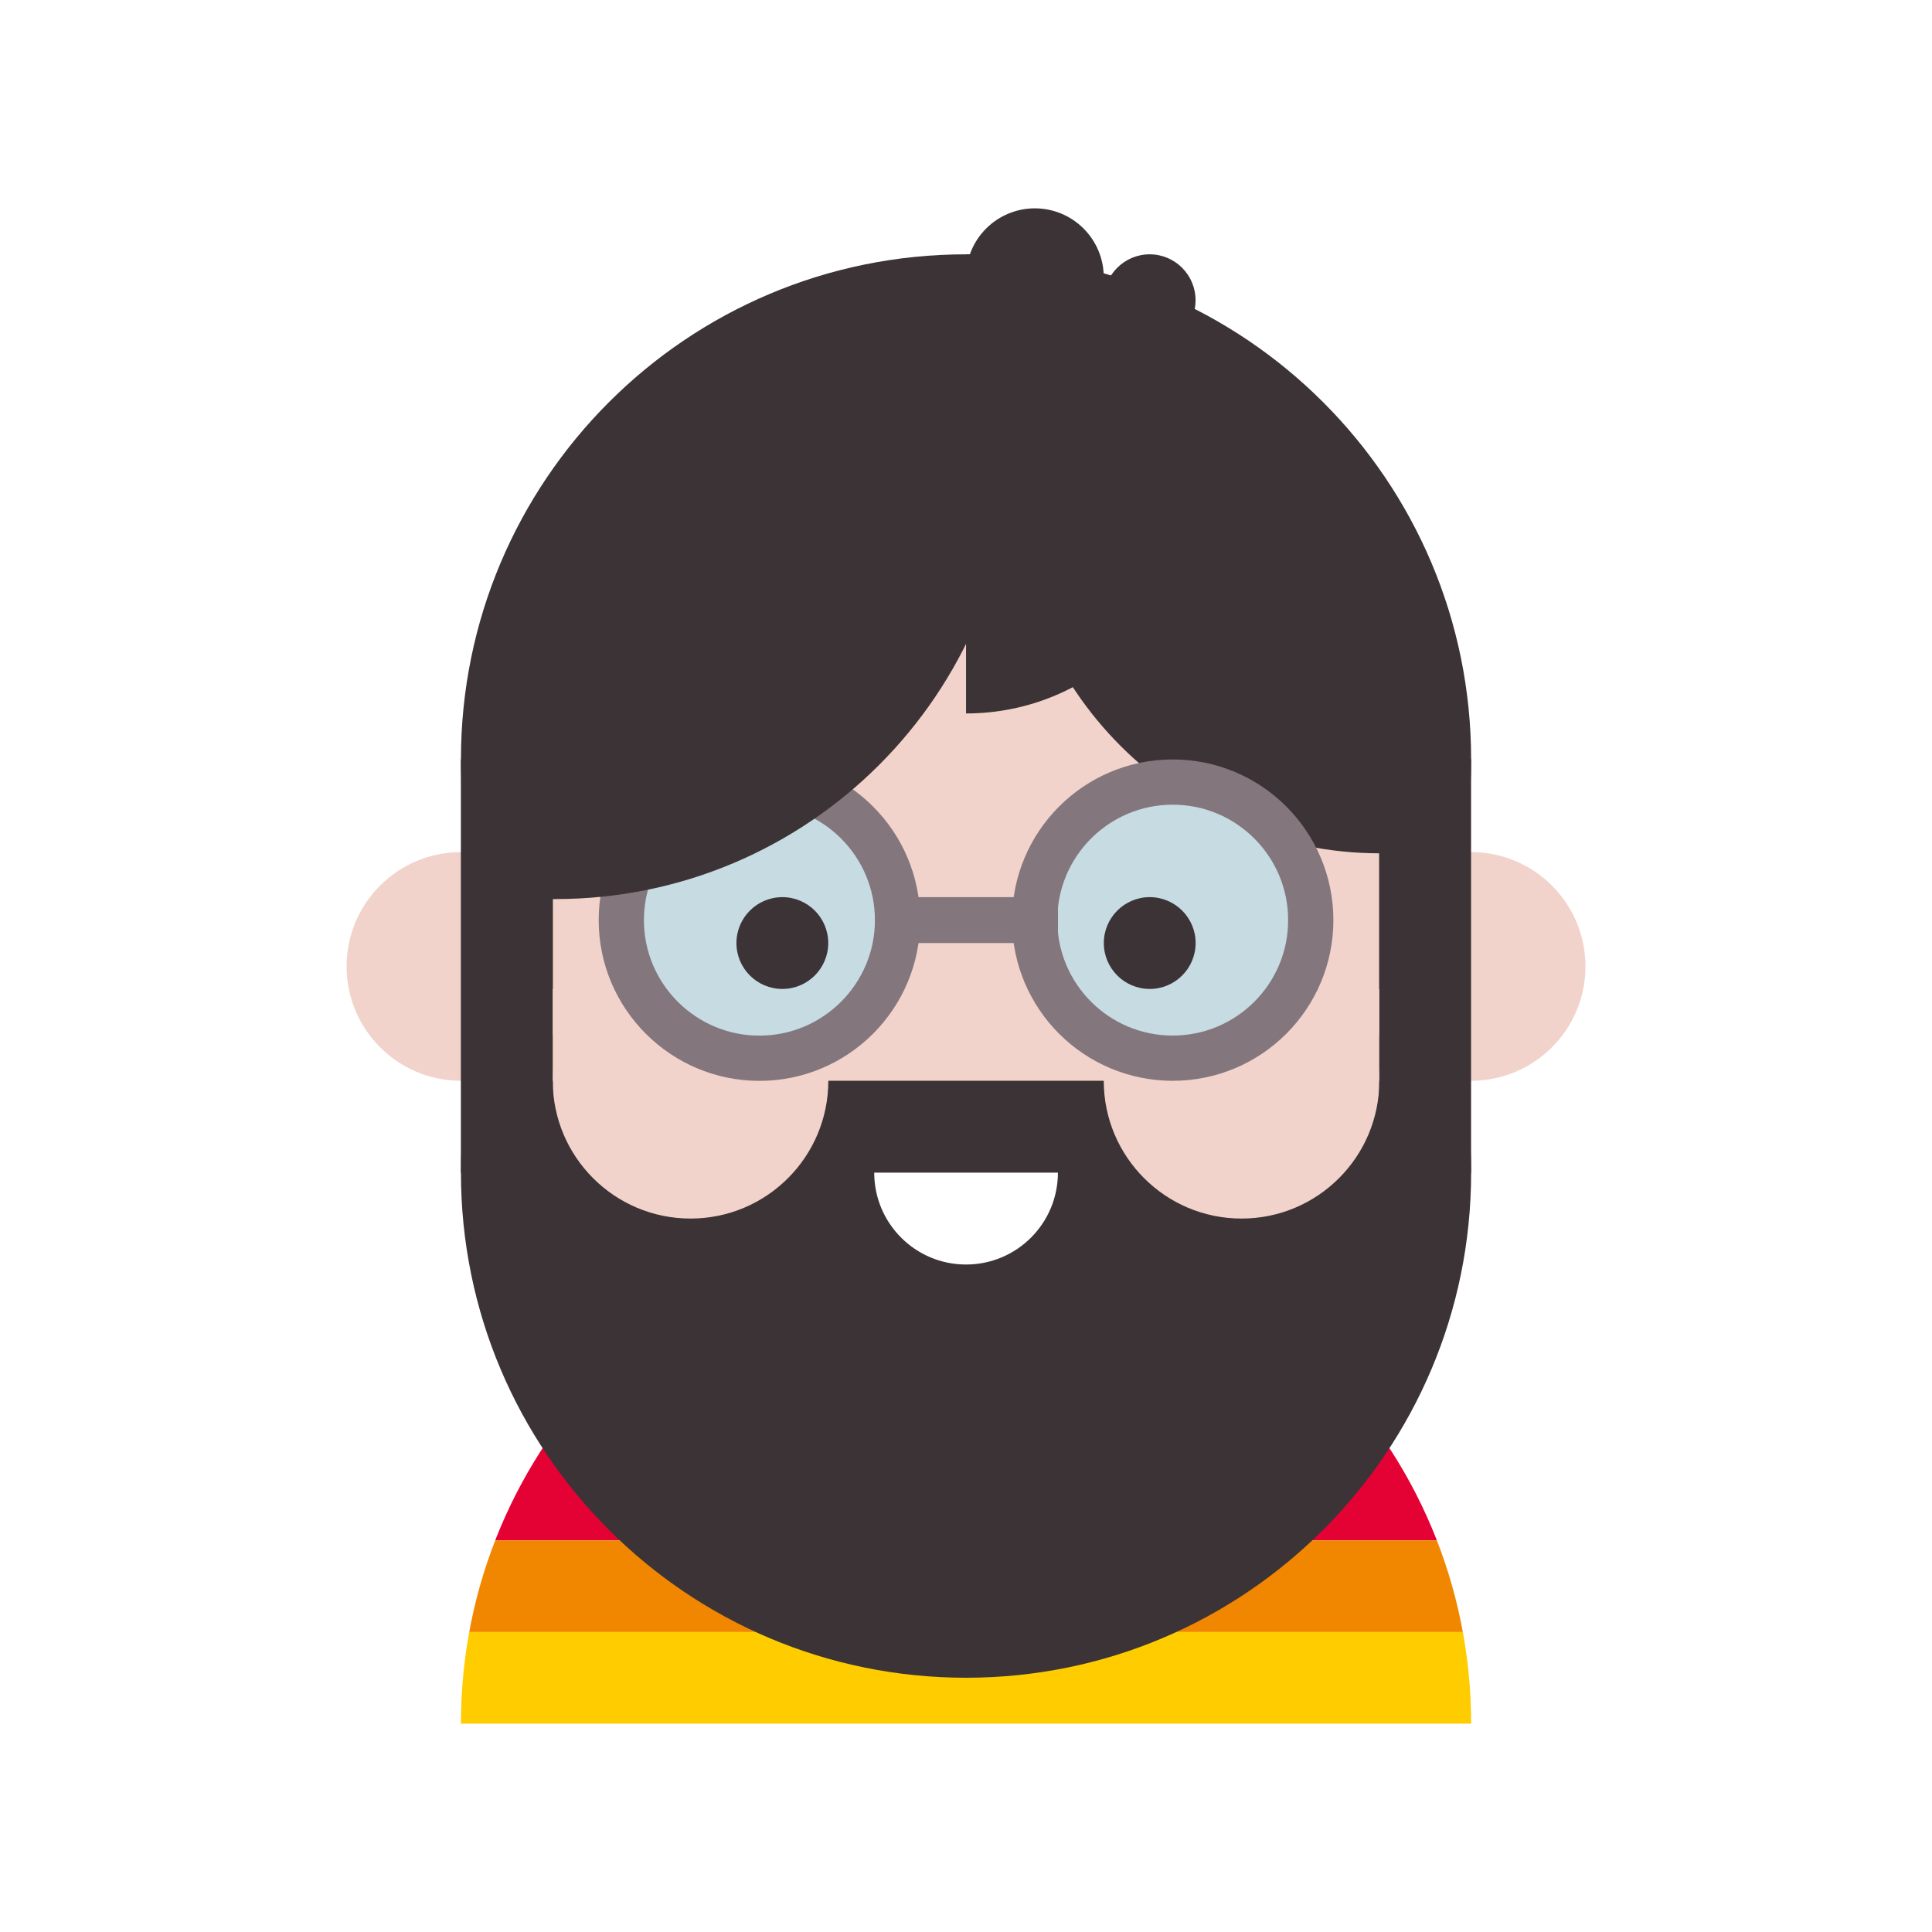 <?xml version="1.0" encoding="UTF-8"?><svg id="Layer_1" xmlns="http://www.w3.org/2000/svg" xmlns:xlink="http://www.w3.org/1999/xlink" viewBox="0 0 289.13 289.13"><defs><style>.cls-1,.cls-2,.cls-3,.cls-4,.cls-5,.cls-6,.cls-7,.cls-8,.cls-9,.cls-10{fill:none;}.cls-2{clip-path:url(#clippath-7);}.cls-3{clip-path:url(#clippath-6);}.cls-4{clip-path:url(#clippath-5);}.cls-5{clip-path:url(#clippath-3);}.cls-6{clip-path:url(#clippath-4);}.cls-7{clip-path:url(#clippath-2);}.cls-8{clip-path:url(#clippath-1);}.cls-11{fill:#fff;}.cls-12{fill:#f2d3cb;}.cls-13{fill:#fc0;}.cls-14{fill:#f18700;}.cls-15{fill:#c6dce2;}.cls-16{fill:#e40134;}.cls-17{fill:#3c3336;}.cls-18{fill:#84767d;}.cls-9{clip-path:url(#clippath);}.cls-10{stroke:#84767d;stroke-width:6.77px;}</style><clipPath id="clippath"><rect class="cls-1" width="289.13" height="289.13"/></clipPath><clipPath id="clippath-1"><path class="cls-1" d="m68.98,257.95h151.18c0-41.75-33.84-75.59-75.59-75.59s-75.59,33.84-75.59,75.59"/></clipPath><clipPath id="clippath-2"><rect class="cls-1" width="289.13" height="289.13"/></clipPath><clipPath id="clippath-3"><rect class="cls-1" width="289.13" height="289.13"/></clipPath><clipPath id="clippath-4"><rect class="cls-1" width="289.13" height="289.13"/></clipPath><clipPath id="clippath-5"><rect class="cls-1" width="289.13" height="289.13"/></clipPath><clipPath id="clippath-6"><rect class="cls-1" x="75.85" y="86.16" width="137.44" height="54.98"/></clipPath><clipPath id="clippath-7"><rect class="cls-1" width="289.13" height="289.13"/></clipPath></defs><rect class="cls-11" width="289.13" height="289.13"/><g class="cls-9"><path class="cls-11" d="m220.16,257.95c0-41.75-33.84-75.59-75.59-75.59s-75.59,33.84-75.59,75.59"/></g><g class="cls-8"><rect class="cls-16" x="62.52" y="209.96" width="164.54" height="20.57"/><rect class="cls-14" x="62.52" y="230.53" width="164.54" height="13.71"/><rect class="cls-13" x="62.52" y="244.24" width="164.54" height="13.71"/></g><g class="cls-7"><path class="cls-12" d="m86.09,144.63c0,9.45-7.66,17.11-17.11,17.11s-17.11-7.66-17.11-17.11,7.66-17.11,17.11-17.11,17.11,7.66,17.11,17.11"/><path class="cls-12" d="m237.27,144.63c0,9.45-7.66,17.11-17.11,17.11s-17.11-7.66-17.11-17.11,7.66-17.11,17.11-17.11,17.11,7.66,17.11,17.11"/><path class="cls-17" d="m144.57,251.08c41.75,0,75.59-33.84,75.59-75.59s-33.84-75.59-75.59-75.59-75.59,33.84-75.59,75.59,33.84,75.59,75.59,75.59"/><path class="cls-17" d="m144.57,189.24c41.75,0,75.59-33.84,75.59-75.59s-33.84-75.59-75.59-75.59-75.59,33.84-75.59,75.59,33.84,75.59,75.59,75.59"/></g><rect class="cls-12" x="82.72" y="93.03" width="123.69" height="61.85"/><g class="cls-5"><path class="cls-11" d="m130.83,175.49c0,7.59,6.15,13.75,13.74,13.75s13.75-6.15,13.75-13.75"/><path class="cls-12" d="m103.34,182.36c11.39,0,20.62-9.23,20.62-20.62s-9.23-20.61-20.62-20.61-20.62,9.23-20.62,20.61,9.23,20.62,20.62,20.62"/><path class="cls-12" d="m185.8,182.36c11.39,0,20.62-9.23,20.62-20.62s-9.23-20.61-20.62-20.61-20.62,9.23-20.62,20.61,9.23,20.62,20.62,20.62"/></g><rect class="cls-17" x="68.97" y="113.65" width="13.75" height="61.85"/><rect class="cls-17" x="206.41" y="113.65" width="13.74" height="61.85"/><g class="cls-6"><path class="cls-17" d="m154.87,51.8c5.69,0,10.31-4.62,10.31-10.31s-4.62-10.31-10.31-10.31-10.31,4.61-10.31,10.31,4.62,10.31,10.31,10.31"/><path class="cls-17" d="m172.05,51.8c3.79,0,6.87-3.08,6.87-6.87s-3.08-6.87-6.87-6.87-6.87,3.08-6.87,6.87,3.08,6.87,6.87,6.87"/></g><rect class="cls-12" x="82.72" y="148" width="123.69" height="13.74"/><g class="cls-4"><path class="cls-15" d="m113.65,158.37c11.4,0,20.67-9.27,20.67-20.67s-9.27-20.67-20.67-20.67-20.67,9.27-20.67,20.67,9.27,20.67,20.67,20.67"/><path class="cls-10" d="m113.65,158.37c11.4,0,20.67-9.27,20.67-20.67s-9.27-20.67-20.67-20.67-20.67,9.27-20.67,20.67,9.27,20.67,20.67,20.67Z"/><path class="cls-17" d="m123.95,141.13c0,3.79-3.08,6.87-6.87,6.87s-6.87-3.08-6.87-6.87,3.08-6.87,6.87-6.87,6.87,3.08,6.87,6.87"/></g><g class="cls-3"><path class="cls-17" d="m83.09,134.55c37.86,0,68.56-30.69,68.56-68.56S120.95-2.56,83.09-2.56,14.53,28.13,14.53,66s30.69,68.56,68.56,68.56"/><path class="cls-17" d="m206.49,127.7c30.29,0,54.85-24.56,54.85-54.85s-24.55-54.85-54.85-54.85-54.85,24.56-54.85,54.85,24.55,54.85,54.85,54.85"/></g><g class="cls-2"><path class="cls-15" d="m175.5,158.36c11.39,0,20.66-9.27,20.66-20.66s-9.27-20.66-20.66-20.66-20.66,9.27-20.66,20.66,9.27,20.66,20.66,20.66"/><circle class="cls-10" cx="175.5" cy="137.7" r="20.66"/><path class="cls-17" d="m144.57,106.77c18.98,0,34.36-15.38,34.36-34.36s-15.38-34.36-34.36-34.36"/><path class="cls-17" d="m178.93,141.13c0,3.79-3.08,6.87-6.87,6.87s-6.87-3.08-6.87-6.87,3.08-6.87,6.87-6.87,6.87,3.08,6.87,6.87"/></g><rect class="cls-18" x="130.93" y="134.26" width="27.4" height="6.87"/></svg>